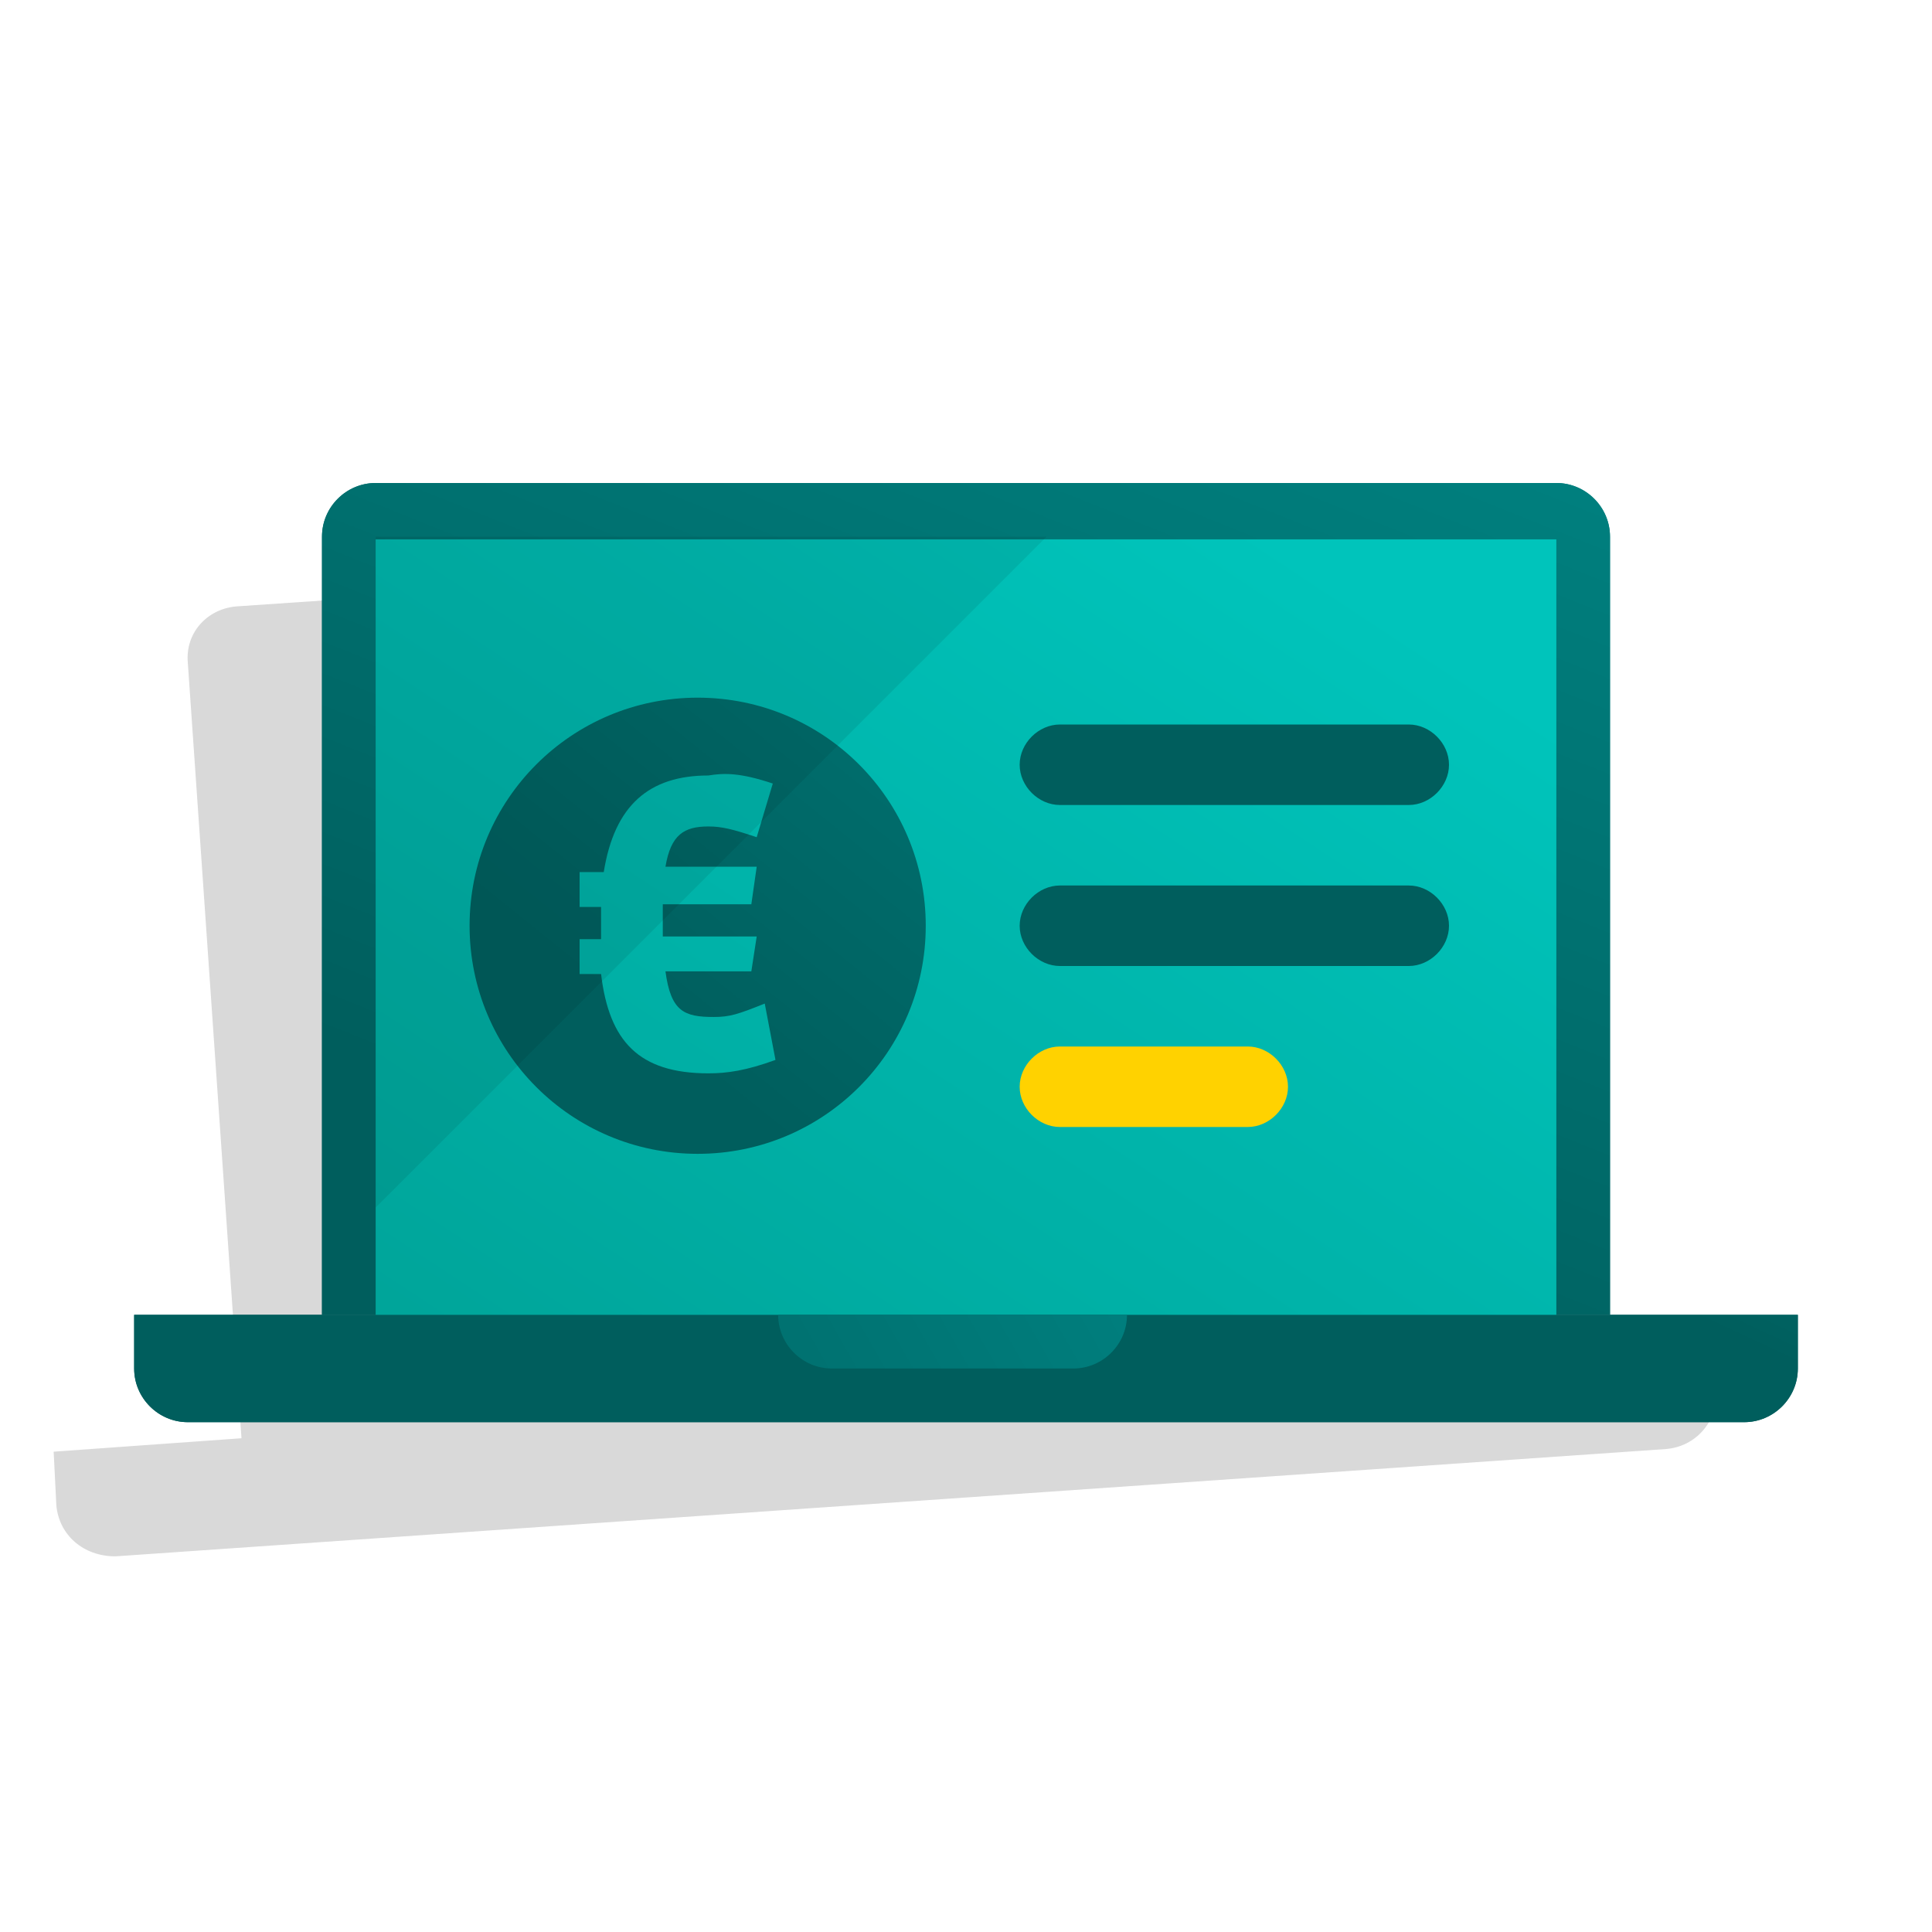 <svg width="72" height="72" viewBox="0 0 72 72" fill="none" xmlns="http://www.w3.org/2000/svg">
<path opacity="0.08" fill-rule="evenodd" clip-rule="evenodd" d="M56.9 50.3L54.9 21.4C54.8 20.3 53.9 19.5 52.8 19.6L8.8 22.6C7.7 22.7 6.9 23.6 7 24.7L9 53.6L2 54.1L2.1 56.1C2.2 57.2 3.1 58 4.3 58L62.1 54C63.2 53.9 64 53 64 51.8L63.9 49.8L56.9 50.3Z" fill="black"/>
<path fill-rule="evenodd" clip-rule="evenodd" d="M58 18H14C12.9 18 12 18.9 12 20V49H60V20C60 18.9 59.1 18 58 18Z" fill="url(#paint0_linear_119_17030)"/>
<path d="M58 20.1H14V49.1H58V20.1Z" fill="url(#paint1_linear_119_17030)"/>
<path fill-rule="evenodd" clip-rule="evenodd" d="M65 53H7C5.9 53 5 52.1 5 51V49H67V51C67 52.1 66.1 53 65 53Z" fill="url(#paint2_linear_119_17030)"/>
<path fill-rule="evenodd" clip-rule="evenodd" d="M40 51H31C29.9 51 29 50.1 29 49H42C42 50.1 41.1 51 40 51Z" fill="url(#paint3_linear_119_17030)"/>
<path opacity="0.08" fill-rule="evenodd" clip-rule="evenodd" d="M39 20L14 45V20H39Z" fill="black"/>
<path d="M27 45.7H44V30C44 25.6 40.4 22 36 22H35C30.6 22 27 25.6 27 30V45.7Z" fill="url(#paint4_linear_119_17030)"/>
<path d="M39 40.3V46.4H32V40.3C33.1 40.7 34.3 40.9 35.5 40.9C36.7 40.9 37.9 40.7 39 40.3Z" fill="url(#paint5_linear_119_17030)"/>
<path d="M38.1 28.5C35.9 32.4 29 32.5 29 32.5V35C29 37.7 30.6 40 32.9 41C33.7 41.4 34.6 41.6 35.5 41.6C36.4 41.6 37.3 41.4 38.1 41C38.8 40.7 39.5 40.2 40 39.7C41.2 38.5 41.9 36.9 41.9 35V31C42 31 39.3 30.8 38.1 28.5Z" fill="url(#paint6_linear_119_17030)"/>
<path d="M46 44.5V47H25V44.5C26.9 43.8 29.5 43.2 32 43C32 44.1 33.6 45 35.5 45C37.4 45 39 44.1 39 43C41.5 43.3 44.1 43.8 46 44.5Z" fill="url(#paint7_linear_119_17030)"/>
<path d="M51 34L47 29.9V23H55V29.8L51 34Z" fill="#009286"/>
<path d="M51 34V26L55 29.9L51 34Z" fill="url(#paint8_linear_119_17030)"/>
<path opacity="0.08" fill-rule="evenodd" clip-rule="evenodd" d="M56.9 50.3L54.9 21.4C54.8 20.3 53.9 19.5 52.8 19.6L8.8 22.6C7.7 22.7 6.9 23.6 7 24.7L9 53.6L2 54.1L2.1 56.1C2.2 57.2 3.1 58 4.3 58L62.1 54C63.2 53.9 64 53 64 51.8L63.9 49.8L56.9 50.3Z" fill="black"/>
<path fill-rule="evenodd" clip-rule="evenodd" d="M58 18H14C12.9 18 12 18.9 12 20V49H60V20C60 18.9 59.1 18 58 18Z" fill="url(#paint9_linear_119_17030)"/>
<path d="M58 20.1H14V49.1H58V20.1Z" fill="url(#paint10_linear_119_17030)"/>
<path fill-rule="evenodd" clip-rule="evenodd" d="M65 53H7C5.9 53 5 52.1 5 51V49H67V51C67 52.1 66.1 53 65 53Z" fill="url(#paint11_linear_119_17030)"/>
<path fill-rule="evenodd" clip-rule="evenodd" d="M40 51H31C29.9 51 29 50.1 29 49H42C42 50.1 41.1 51 40 51Z" fill="url(#paint12_linear_119_17030)"/>
<path fill-rule="evenodd" clip-rule="evenodd" d="M17.5 34.5C17.5 39.2 21.3 43 26 43C30.7 43 34.5 39.2 34.5 34.5C34.5 29.8 30.7 26 26 26C21.3 26 17.5 29.8 17.5 34.5ZM28.8 29.2L28.2 31.2C27.3 30.9 26.9 30.8 26.4 30.8C25.5 30.8 25 31.1 24.8 32.3H28.2L28 33.7H24.7C24.7 33.9 24.7 34.1 24.7 34.3C24.7 34.5 24.7 34.7 24.7 34.9H28.2L28 36.2H24.8C25 37.7 25.5 37.9 26.6 37.9C27.2 37.9 27.5 37.8 28.5 37.4L28.9 39.5C27.8 39.9 27.1 40 26.4 40C23.8 40 22.7 38.8 22.4 36.3H21.6V35H22.4C22.4 34.8 22.4 34.6 22.4 34.4C22.4 34.2 22.4 34 22.4 33.8H21.6V32.5H22.5C22.9 30 24.2 28.9 26.4 28.9C27 28.8 27.6 28.8 28.8 29.2Z" fill="url(#paint13_linear_119_17030)"/>
<path opacity="0.08" fill-rule="evenodd" clip-rule="evenodd" d="M39 20L14 45V20H39Z" fill="black"/>
<path d="M46.5 42H39.5C38.7 42 38 41.3 38 40.5C38 39.7 38.7 39 39.5 39H46.5C47.3 39 48 39.7 48 40.5C48 41.3 47.3 42 46.5 42Z" fill="#FFD200"/>
<path d="M52.5 36H39.5C38.7 36 38 35.3 38 34.5C38 33.7 38.7 33 39.5 33H52.5C53.3 33 54 33.7 54 34.5C54 35.3 53.3 36 52.5 36Z" fill="url(#paint14_linear_119_17030)"/>
<path d="M52.5 30H39.5C38.7 30 38 29.3 38 28.5C38 27.7 38.7 27 39.5 27H52.5C53.3 27 54 27.7 54 28.5C54 29.3 53.3 30 52.5 30Z" fill="url(#paint15_linear_119_17030)"/>
<defs>
<linearGradient id="paint0_linear_119_17030" x1="54.026" y1="-10.812" x2="31.193" y2="46.355" gradientUnits="userSpaceOnUse">
<stop stop-color="#009695"/>
<stop offset="1" stop-color="#005E5D"/>
</linearGradient>
<linearGradient id="paint1_linear_119_17030" x1="41.212" y1="25.606" x2="-1.788" y2="99.273" gradientUnits="userSpaceOnUse">
<stop stop-color="#00C4BB"/>
<stop offset="1" stop-color="#009185"/>
</linearGradient>
<linearGradient id="paint2_linear_119_17030" x1="51.414" y1="17.113" x2="41.248" y2="38.946" gradientUnits="userSpaceOnUse">
<stop stop-color="#009695"/>
<stop offset="1" stop-color="#005E5D"/>
</linearGradient>
<linearGradient id="paint3_linear_119_17030" x1="59.507" y1="35.912" x2="15.203" y2="61.166" gradientUnits="userSpaceOnUse">
<stop stop-color="#009695"/>
<stop offset="1" stop-color="#005E5D"/>
</linearGradient>
<linearGradient id="paint4_linear_119_17030" x1="16.393" y1="65.918" x2="74.811" y2="-23.545" gradientUnits="userSpaceOnUse">
<stop stop-color="#005E5D"/>
<stop offset="0.644" stop-color="#009695"/>
</linearGradient>
<linearGradient id="paint5_linear_119_17030" x1="23.762" y1="60.059" x2="37.286" y2="40.813" gradientUnits="userSpaceOnUse">
<stop stop-color="#005E5D"/>
<stop offset="0.448" stop-color="#008584"/>
<stop offset="0.644" stop-color="#009695"/>
</linearGradient>
<linearGradient id="paint6_linear_119_17030" x1="51.176" y1="18.436" x2="-9.453" y2="82.97" gradientUnits="userSpaceOnUse">
<stop stop-color="#00C4BB"/>
<stop offset="1" stop-color="#009185"/>
</linearGradient>
<linearGradient id="paint7_linear_119_17030" x1="38.528" y1="29.112" x2="39.863" y2="21.77" gradientUnits="userSpaceOnUse">
<stop stop-color="#005E5D"/>
<stop offset="0.644" stop-color="#009695"/>
</linearGradient>
<linearGradient id="paint8_linear_119_17030" x1="50.032" y1="34.38" x2="57.099" y2="19.083" gradientUnits="userSpaceOnUse">
<stop stop-color="#FFD645"/>
<stop offset="1" stop-color="#FDB813"/>
</linearGradient>
<linearGradient id="paint9_linear_119_17030" x1="54.026" y1="-10.812" x2="31.193" y2="46.355" gradientUnits="userSpaceOnUse">
<stop stop-color="#009695"/>
<stop offset="1" stop-color="#005E5D"/>
</linearGradient>
<linearGradient id="paint10_linear_119_17030" x1="46.159" y1="19.164" x2="8.205" y2="76.612" gradientUnits="userSpaceOnUse">
<stop stop-color="#00C4BB"/>
<stop offset="1" stop-color="#009185"/>
</linearGradient>
<linearGradient id="paint11_linear_119_17030" x1="51.414" y1="17.113" x2="41.248" y2="38.946" gradientUnits="userSpaceOnUse">
<stop stop-color="#009695"/>
<stop offset="1" stop-color="#005E5D"/>
</linearGradient>
<linearGradient id="paint12_linear_119_17030" x1="59.507" y1="35.912" x2="15.203" y2="61.166" gradientUnits="userSpaceOnUse">
<stop stop-color="#009695"/>
<stop offset="1" stop-color="#005E5D"/>
</linearGradient>
<linearGradient id="paint13_linear_119_17030" x1="55.565" y1="-2.283" x2="23.316" y2="37.876" gradientUnits="userSpaceOnUse">
<stop stop-color="#009796"/>
<stop offset="1" stop-color="#005E5D"/>
</linearGradient>
<linearGradient id="paint14_linear_119_17030" x1="56.987" y1="26.421" x2="54.103" y2="28.542" gradientUnits="userSpaceOnUse">
<stop stop-color="#009796"/>
<stop offset="1" stop-color="#005E5D"/>
</linearGradient>
<linearGradient id="paint15_linear_119_17030" x1="56.987" y1="20.421" x2="54.103" y2="22.542" gradientUnits="userSpaceOnUse">
<stop stop-color="#009796"/>
<stop offset="1" stop-color="#005E5D"/>
</linearGradient>
</defs>
</svg>

